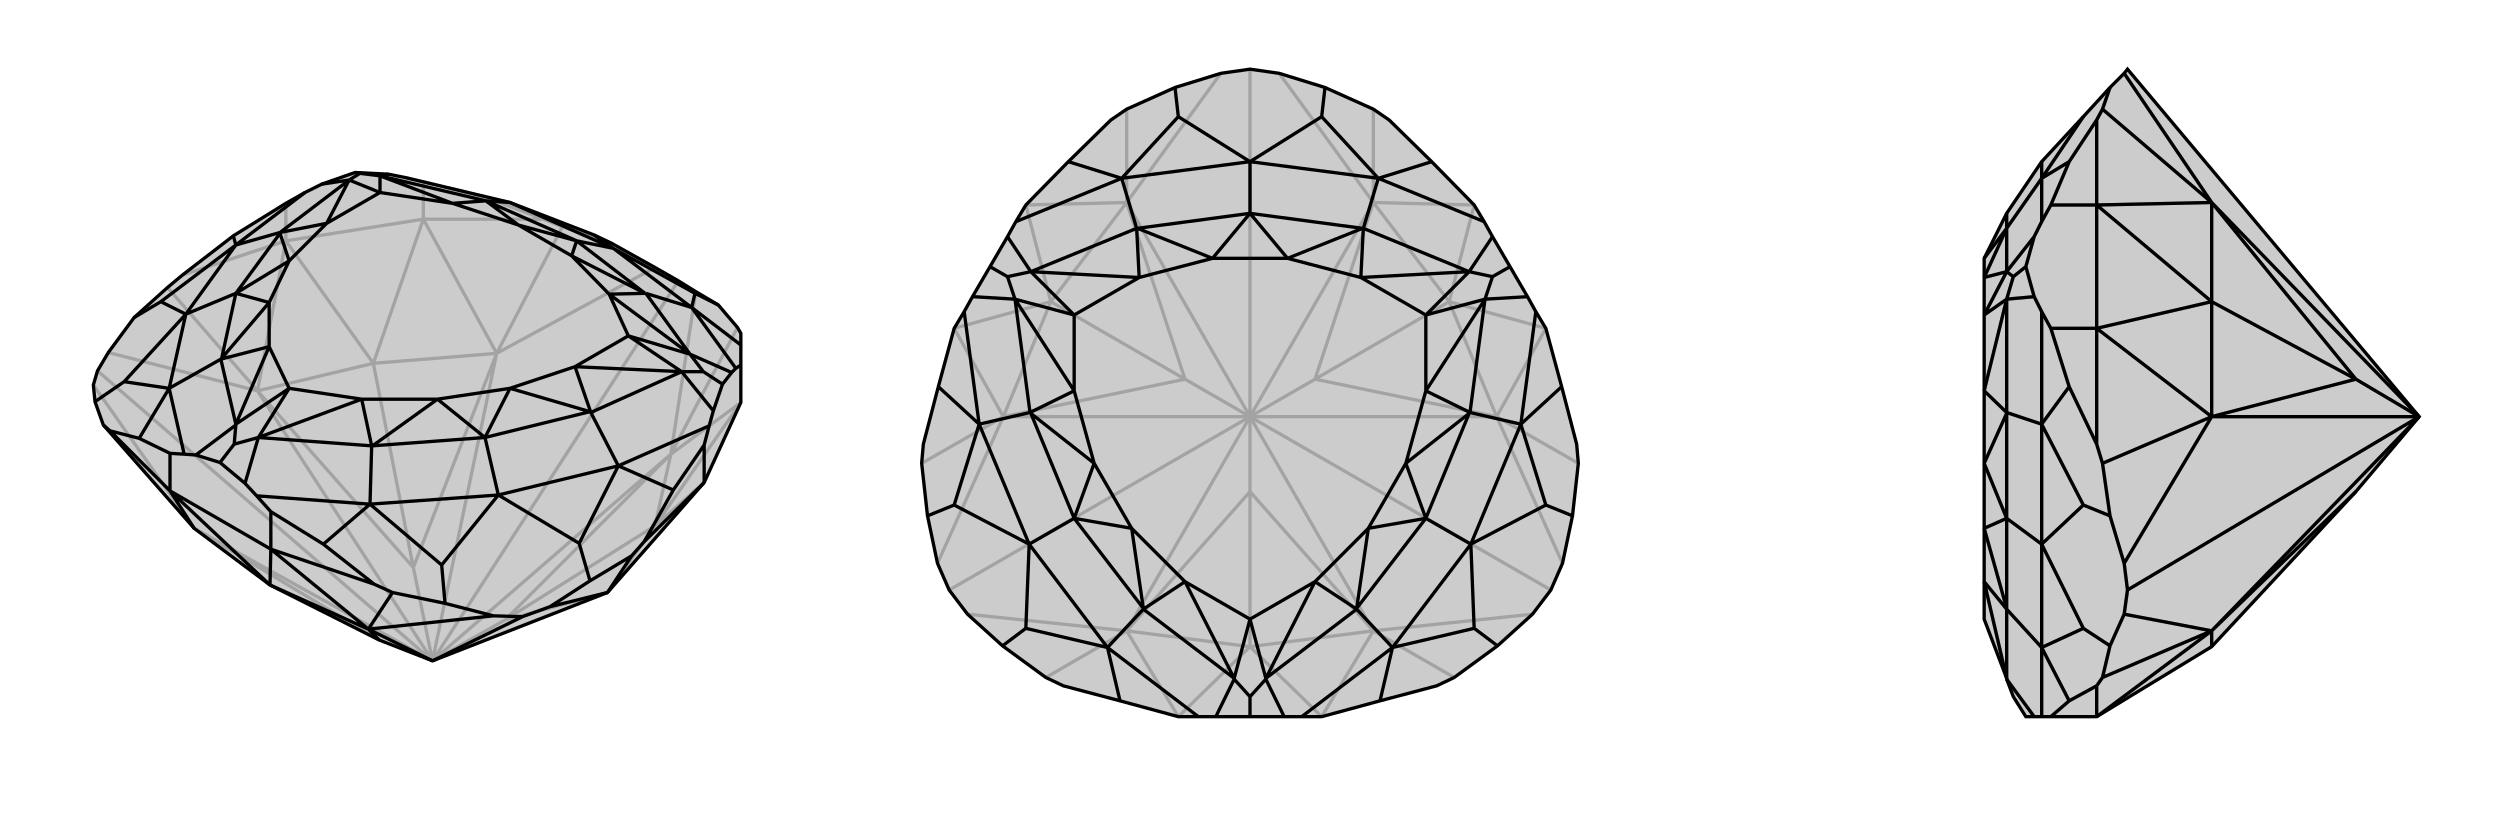<svg xmlns="http://www.w3.org/2000/svg" viewBox="0 0 3000 1000">
    <g stroke="currentColor" stroke-width="4" fill="none" transform="translate(19 -36)">
        <path fill="currentColor" stroke="none" fill-opacity=".2" d="M593,279L467,249L447,245L407,243L367,257L347,267L324,280L261,319L200,366L182,381L142,417L111,459L98,481L93,498L95,518L105,546L214,670L305,738L436,804L500,829L710,747L826,615L870,519L870,474L870,450L870,436L866,429L843,402L816,386L795,373L767,357L715,328L694,318z" />
<path stroke-opacity=".2" d="M593,279L562,272M500,829L587,780M500,829L786,581M500,829L795,373M500,829L577,460M500,829L477,717M500,829L290,505M500,829L98,481M500,829L214,670M816,386L786,581M715,328L656,308M767,357L577,460M111,459L290,505M93,498L214,670M866,429L786,581M656,308L633,299M656,308L577,460M182,381L290,505M587,780L710,747M587,780L786,581M587,780L767,667M477,717L577,460M477,717L290,505M477,717L429,472M436,804L214,670M710,747L767,667M786,581L870,519M786,581L767,667M577,460L489,299M577,460L429,472M290,505L324,325M429,472L290,505M767,667L826,615M767,667L870,519M429,472L489,299M429,472L324,325M562,272L633,299M562,272L489,254M633,299L489,299M200,366L324,325M467,249L489,254M489,299L324,325M489,299L489,254M324,325L324,280" />
<path d="M593,279L467,249L447,245L407,243L367,257L347,267L324,280L261,319L200,366L182,381L142,417L111,459L98,481L93,498L95,518L105,546L214,670L305,738L436,804L500,829L710,747L826,615L870,519L870,474L870,450L870,436L866,429L843,402L816,386L795,373L767,357L715,328L694,318z" />
<path d="M815,388L843,402M676,688L689,733M511,714L515,760M130,494L95,518M174,398L142,417M811,405L870,450M723,595L789,624M425,641L369,689M184,502L148,562M264,330L261,319M815,388L811,405M815,388L717,334M676,688L723,595M676,688L579,630M511,714L425,641M511,714L579,630M130,494L184,502M130,494L204,413M174,398L264,330M174,398L204,413M694,318L717,334M825,482L848,497M262,569L245,591M413,244L407,243M811,405L864,478M809,461L859,483M723,595L832,547M799,482L837,529M425,641L289,631M291,561L275,616M184,502L202,581M264,546L216,582M264,330L347,267M400,252L367,257M437,247L447,245M717,334L811,405M811,405L756,388M579,630L723,595M723,595L690,531M579,630L425,641M425,641L427,571M579,630L563,561M204,413L184,502M184,502L246,467M204,413L264,330M264,330L317,315M204,413L264,388M717,334L593,279M593,279L564,277M717,334L673,325M825,482L809,461M825,482L799,482M809,461L809,461M799,482L799,482M262,569L291,561M262,569L264,546M291,561L291,561M264,546L264,545M413,244L400,252M413,244L437,247M400,252L400,252M437,247L437,247M809,461L735,439M799,482L735,439M291,561L328,502M264,545L328,502M400,252L437,267M437,247L437,267M809,461L756,388M809,461L712,389M799,482L690,531M799,482L671,476M291,561L427,571M291,561L415,515M264,545L246,467M264,545L304,452M400,252L317,315M400,252L373,304M437,247L564,277M437,247L524,280M756,388L755,388M756,388L712,389M690,531L689,530M690,531L671,476M427,571L428,571M427,571L415,515M246,467L247,466M246,467L304,452M317,315L317,316M317,315L373,304M564,277L564,277M564,277L524,280M755,388L673,325M755,388L667,343M689,530L563,561M689,530L593,502M428,571L563,561M428,571L506,515M247,466L264,388M247,466L304,399M317,316L264,388M317,316L328,349M564,277L673,325M564,277L603,306M673,325L667,343M673,325L603,306M563,561L593,502M563,561L506,515M264,388L304,399M264,388L328,349M712,389L735,439M671,476L735,439M415,515L328,502M304,452L328,502M373,304L437,267M524,280L437,267M712,389L667,343M671,476L593,502M415,515L506,515M304,452L304,399M373,304L328,349M524,280L603,306M667,343L603,306M593,502L506,515M304,399L328,349M608,776L573,775M500,829L423,791M608,776L641,764M608,776L500,829M515,760L452,747M515,760L573,775M573,775L423,791M689,733L739,703M689,733L641,764M641,764L710,747M452,747L430,737M452,747L423,791M739,703L754,686M739,703L710,747M105,546L113,553M436,804L423,791M423,791L306,695M423,791L305,738M214,670L185,625M305,738L306,695M305,738L185,625M789,624L754,686M789,624L826,570M754,686L826,615M369,689L430,737M369,689L306,650M430,737L306,695M148,562L113,553M148,562L185,580M113,553L185,625M864,478L870,474M832,547L826,570M848,497L859,483M848,497L837,529M864,478L859,483M832,547L837,529M826,615L826,570M289,631L306,650M202,581L185,580M245,591L275,616M245,591L216,582M289,631L275,616M202,581L216,582M306,695L185,625M306,695L306,650M185,625L185,580" />
    </g>
    <g stroke="currentColor" stroke-width="4" fill="none" transform="translate(1000 0)">
        <path fill="currentColor" stroke="none" fill-opacity=".2" d="M839,737L797,775L745,813L724,823L656,841L586,860L562,860L541,860L500,860L459,860L438,860L414,860L344,841L276,823L255,813L203,775L161,737L139,708L125,676L113,619L106,556L108,533L126,464L145,394L157,374L167,356L188,320L209,284L219,266L231,246L282,194L333,144L352,131L410,105L465,88L500,83L535,88L590,105L648,131L667,144L718,194L769,246L781,266L791,284L812,320L833,356L843,374L855,394L874,464L892,533L894,556L887,619L875,676L861,708z" />
<path stroke-opacity=".2" d="M500,500L648,757M861,708L500,500M500,500L796,500M500,500L578,455M500,500L648,243M500,500L500,83M500,500L352,243M500,500L422,455M500,500L204,500M500,500L139,708M500,500L500,590M500,500L352,757M839,737L648,757M875,676L796,500M535,88L648,243M465,88L352,243M125,676L204,500M161,737L352,757M745,813L648,757M894,556L796,500M648,131L648,243M352,131L352,243M106,556L204,500M255,813L352,757M500,590L648,757M578,455L796,500M578,455L648,243M578,455L739,362M422,455L352,243M422,455L204,500M422,455L261,362M500,590L352,757M500,590L500,776M648,757L586,860M648,757L500,776M796,500L855,394M796,500L739,362M648,243L769,246M648,243L739,362M352,243L231,246M352,243L261,362M204,500L145,394M261,362L204,500M352,757L414,860M500,776L352,757M500,776L586,860M500,776L414,860M739,362L855,394M739,362L769,246M261,362L231,246M261,362L145,394" />
<path d="M839,737L797,775L745,813L724,823L656,841L586,860L562,860L541,860L500,860L459,860L438,860L414,860L344,841L276,823L255,813L203,775L161,737L139,708L125,676L113,619L106,556L108,533L126,464L145,394L157,374L167,356L188,320L209,284L219,266L231,246L282,194L333,144L352,131L410,105L465,88L500,83L535,88L590,105L648,131L667,144L718,194L769,246L781,266L791,284L812,320L833,356L843,374L855,394L874,464L892,533L894,556L887,619L875,676L861,708z" />
<path d="M586,140L590,105M414,140L410,105M855,606L887,619M769,754L797,775M231,754L203,775M145,606L113,619M654,214L718,194M825,509L874,464M671,777L656,841M329,777L344,841M175,509L126,464M346,214L282,194M586,140L654,214M586,140L500,194M855,606L825,509M855,606L765,653M769,754L671,777M769,754L765,653M231,754L329,777M231,754L235,653M145,606L175,509M145,606L235,653M414,140L346,214M414,140L500,194M791,332L812,320M500,836L500,860M209,332L188,320M654,214L781,266M763,326L791,284M825,509L843,374M782,359L833,356M671,777L562,860M519,815L541,860M329,777L438,860M481,815L459,860M175,509L157,374M218,359L167,356M346,214L219,266M237,326L209,284M500,194L654,214M654,214L636,274M765,653L825,509M825,509L764,495M765,653L671,777M671,777L628,731M765,653L711,622M235,653L329,777M329,777L372,731M235,653L175,509M175,509L236,495M235,653L289,622M500,194L346,214M346,214L364,274M500,194L500,256M791,332L763,326M791,332L782,359M763,326L763,326M782,359L782,359M500,836L519,815M500,836L481,815M519,815L519,814M481,815L481,814M209,332L218,359M209,332L237,326M218,359L218,359M237,326L237,326M763,326L711,378M782,359L711,378M519,814L500,743M481,814L500,743M218,359L289,378M237,326L289,378M763,326L636,274M763,326L633,333M782,359L764,495M782,359L711,469M519,814L628,731M519,814L578,698M481,814L372,731M481,814L422,698M218,359L236,495M218,359L289,469M237,326L364,274M237,326L367,333M636,274L635,274M636,274L633,333M764,495L763,496M764,495L711,469M628,731L628,730M628,731L578,698M372,731L372,730M372,731L422,698M236,495L237,496M236,495L289,469M364,274L365,274M364,274L367,333M635,274L500,256M635,274L545,310M763,496L711,622M763,496L687,556M628,730L711,622M628,730L642,634M372,730L289,622M372,730L358,634M237,496L289,622M237,496L313,556M365,274L500,256M365,274L455,310M500,256L545,310M500,256L455,310M711,622L687,556M711,622L642,634M289,622L358,634M289,622L313,556M633,333L711,378M711,469L711,378M578,698L500,743M422,698L500,743M289,469L289,378M367,333L289,378M633,333L545,310M711,469L687,556M578,698L642,634M422,698L358,634M289,469L313,556M367,333L455,310M545,310L455,310M687,556L642,634M358,634L313,556" />
    </g>
    <g stroke="currentColor" stroke-width="4" fill="none" transform="translate(2000 0)">
        <path fill="currentColor" stroke="none" fill-opacity=".2" d="M450,194L408,256L381,310L381,333L381,378L381,469L381,556L381,634L381,698L381,743L408,814L408,815L416,836L431,860L441,860L450,860L461,860L516,860L654,776L827,590L903,500L553,83L549,88L532,105L500,140z" />
<path stroke-opacity=".2" d="M500,754L532,775M500,606L532,619M450,777L483,841M450,509L483,464M450,214L483,194M500,754L450,777M500,754L450,653M500,606L450,509M500,606L450,653M500,140L450,214M416,332L431,320M450,777L450,860M408,815L441,860M450,509L450,374M408,359L441,356M450,214L450,266M408,326L441,284M450,653L450,777M450,777L408,731M450,653L450,509M450,509L408,495M450,653L408,622M450,194L450,214M450,214L408,274M416,332L408,359M416,332L408,326M408,359L408,359M408,326L408,326M408,359L381,378M408,326L381,378M408,814L408,731M408,814L381,698M408,359L408,495M408,359L381,469M408,326L408,274M408,326L381,333M408,731L408,730M408,731L381,698M408,495L408,496M408,495L381,469M408,274L408,274M408,274L381,333M408,730L408,622M408,730L381,634M408,496L408,622M408,496L381,556M408,274L408,256M408,274L381,310M408,622L381,634M408,622L381,556M903,500L654,243M903,500L827,455M553,708L549,676M903,500L654,500M553,708L549,737M903,500L553,708M903,500L654,757M532,105L523,131M549,88L654,243M532,619L523,556M532,619L549,676M549,676L654,500M532,775L523,813M532,775L549,737M549,737L654,757M523,131L516,144M523,131L654,243M523,556L516,533M523,556L654,500M523,813L516,823M523,813L654,757M827,455L654,243M827,455L654,500M827,455L654,362M827,590L654,757M654,243L516,246M654,243L654,362M654,500L516,394M654,362L654,500M654,757L516,860M654,776L654,757M654,362L516,246M654,362L516,394M483,194L516,144M483,194L461,246M516,144L516,246M483,841L516,823M483,841L461,860M516,823L516,860M483,464L516,533M483,464L461,394M516,533L516,394M450,374L461,394M450,266L461,246M431,320L441,356M431,320L441,284M450,374L441,356M450,266L441,284M516,246L516,394M516,246L461,246M516,394L461,394" />
<path d="M450,194L408,256L381,310L381,333L381,378L381,469L381,556L381,634L381,698L381,743L408,814L408,815L416,836L431,860L441,860L450,860L461,860L516,860L654,776L827,590L903,500L553,83L549,88L532,105L500,140z" />
<path d="M500,606L532,619M500,754L532,775M450,214L483,194M450,509L483,464M450,777L483,841M500,140L450,214M500,606L450,509M500,606L450,653M500,754L450,777M500,754L450,653M416,332L431,320M450,214L450,266M408,326L441,284M450,509L450,374M408,359L441,356M450,777L450,860M408,815L441,860M450,194L450,214M450,214L408,274M450,653L450,509M450,509L408,495M450,653L450,777M450,777L408,731M450,653L408,622M416,332L408,326M416,332L408,359M408,326L408,326M408,359L408,359M408,326L381,378M408,359L381,378M408,326L408,274M408,326L381,333M408,359L408,495M408,359L381,469M408,814L408,731M408,814L381,698M408,274L408,274M408,274L381,333M408,495L408,496M408,495L381,469M408,731L408,730M408,731L381,698M408,274L408,256M408,274L381,310M408,496L408,622M408,496L381,556M408,730L408,622M408,730L381,634M408,622L381,556M408,622L381,634M553,708L549,737M903,500L654,757M553,708L549,676M553,708L903,500M903,500L654,500M903,500L827,455M903,500L654,243M532,775L523,813M532,775L549,737M549,737L654,757M532,619L523,556M532,619L549,676M549,676L654,500M532,105L523,131M549,88L654,243M523,813L516,823M523,813L654,757M523,556L516,533M523,556L654,500M523,131L516,144M523,131L654,243M827,590L654,757M827,455L654,500M827,455L654,243M827,455L654,362M654,757L516,860M654,757L654,776M654,500L516,394M654,500L654,362M654,243L516,246M654,243L654,362M654,362L516,394M654,362L516,246M483,194L516,144M483,194L461,246M516,144L516,246M483,464L516,533M483,464L461,394M516,533L516,394M483,841L516,823M483,841L461,860M516,823L516,860M450,266L461,246M450,374L461,394M431,320L441,284M431,320L441,356M450,266L441,284M450,374L441,356M516,246L516,394M516,246L461,246M516,394L461,394" />
    </g>
</svg>